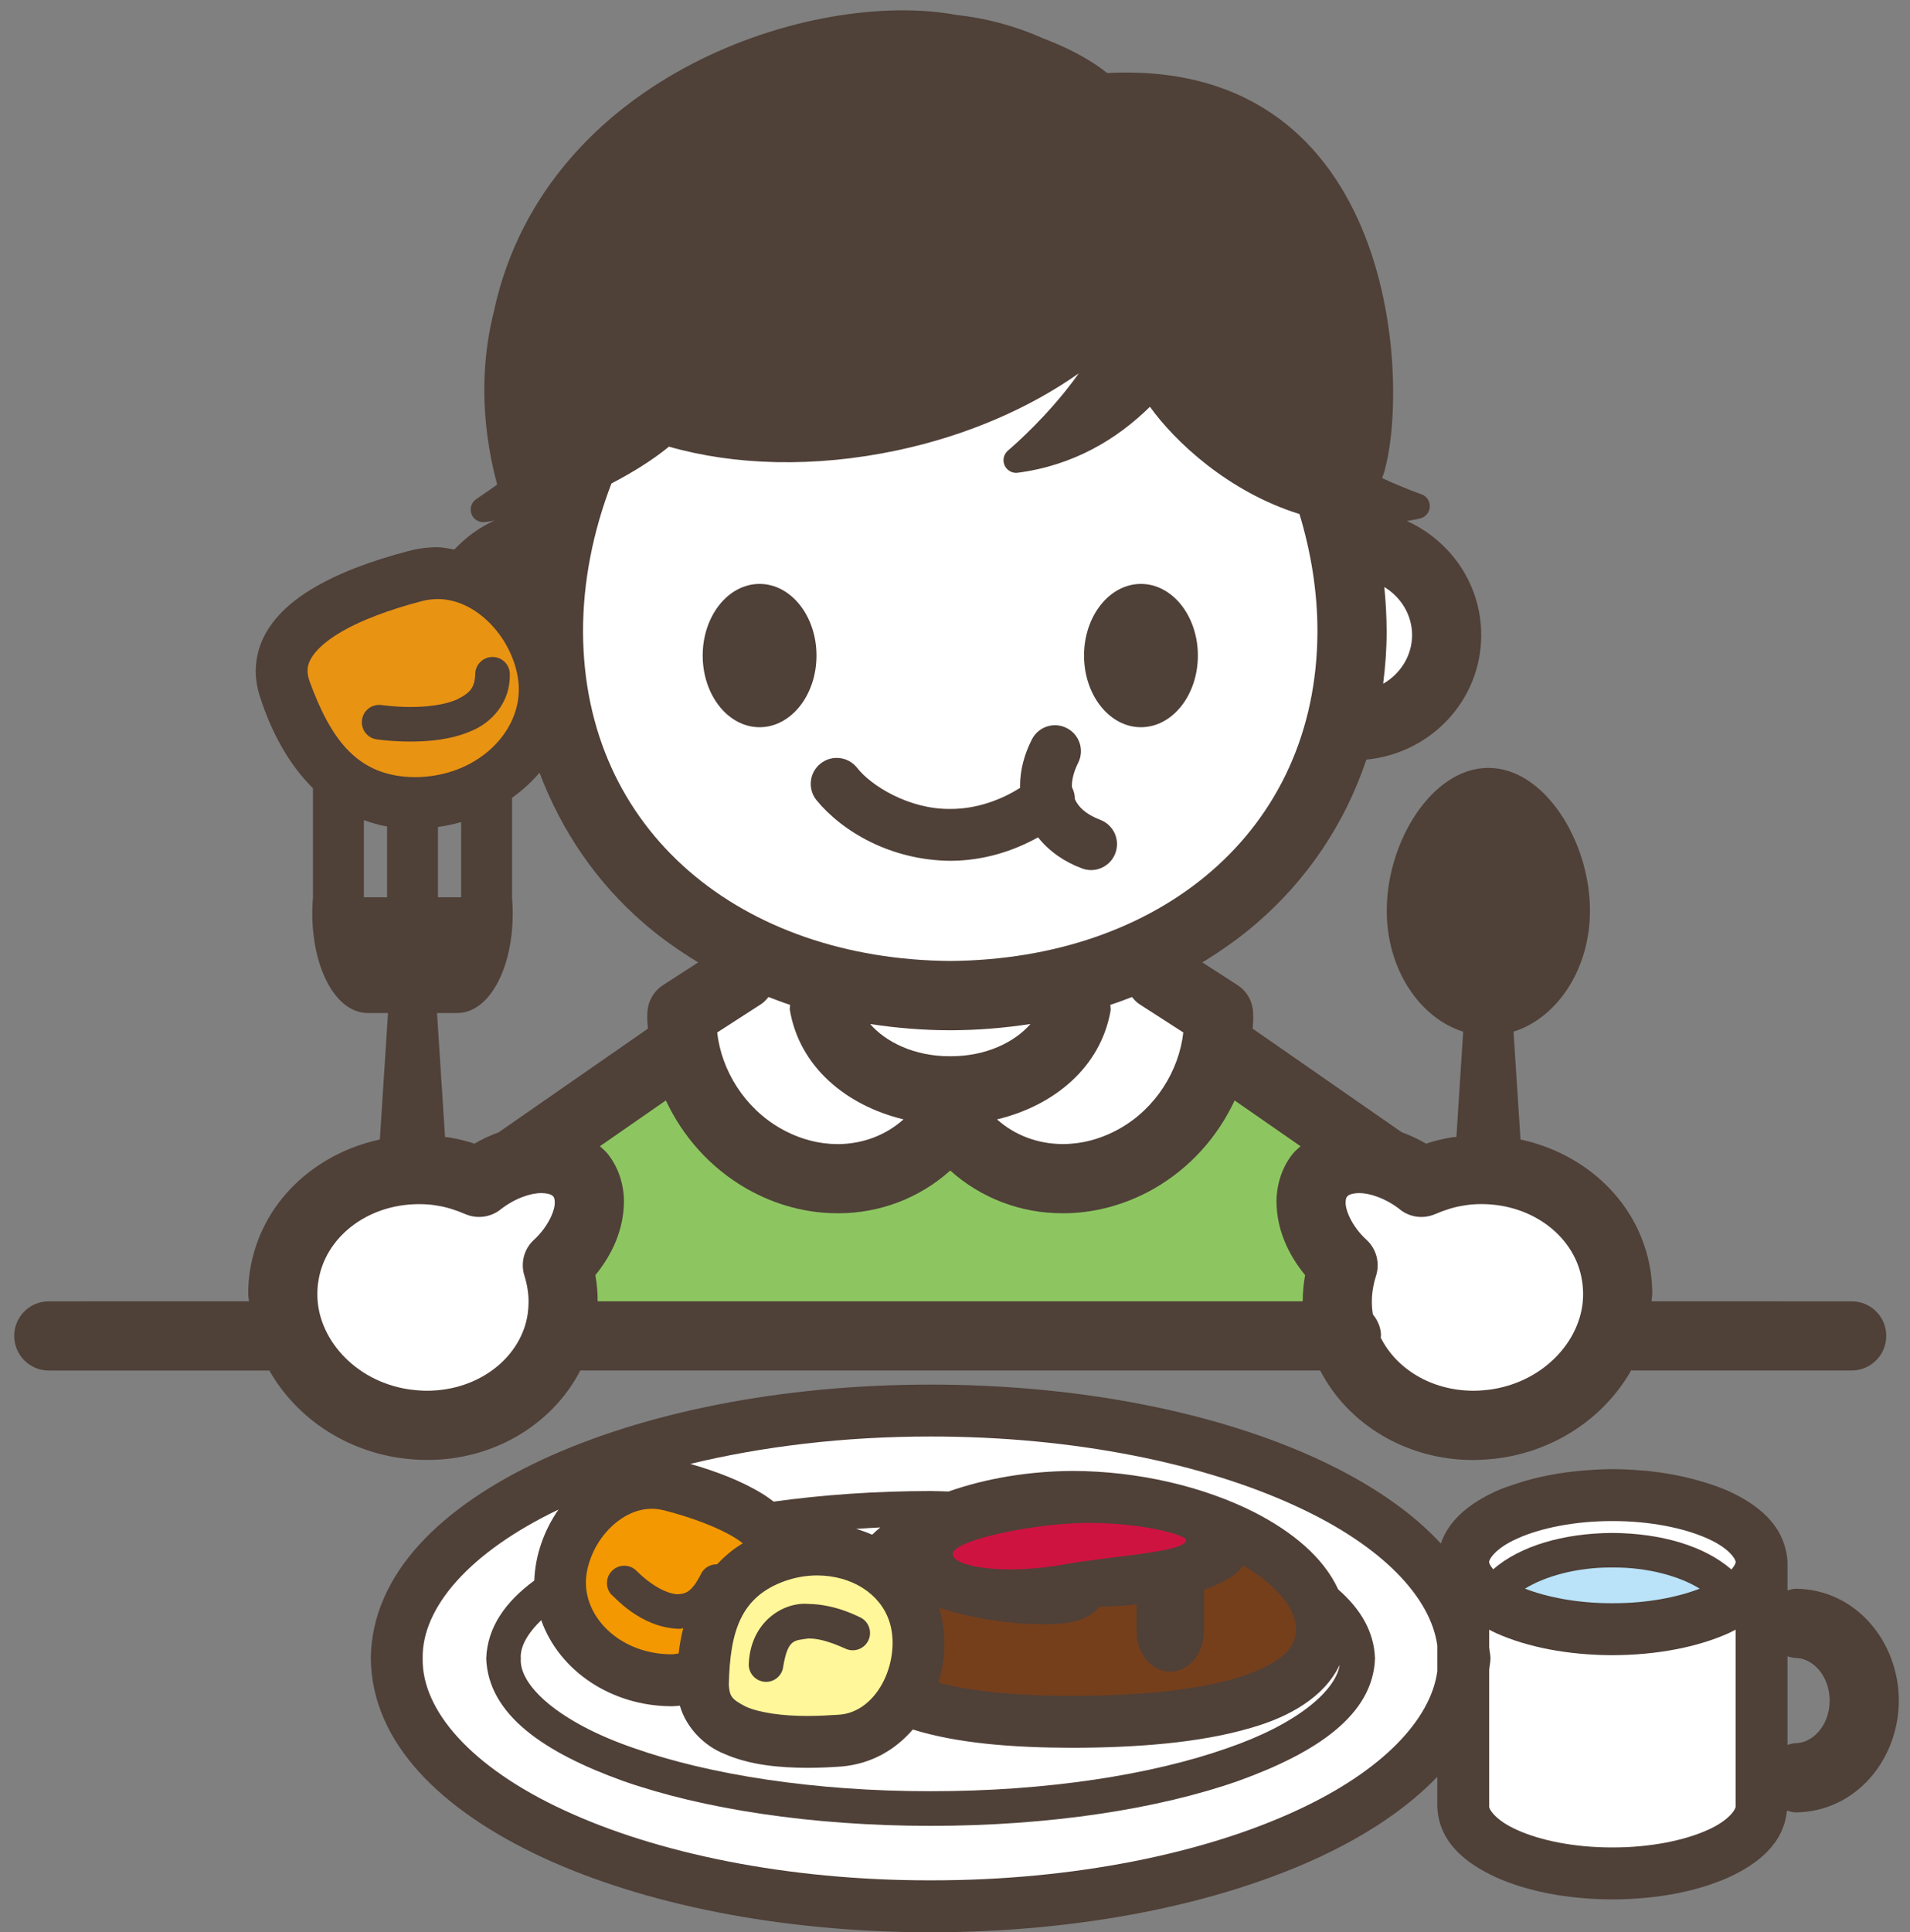 <?xml version="1.0" encoding="utf-8"?>
<!-- Generator: Adobe Illustrator 16.0.3, SVG Export Plug-In . SVG Version: 6.00 Build 0)  -->
<!DOCTYPE svg PUBLIC "-//W3C//DTD SVG 1.1//EN" "http://www.w3.org/Graphics/SVG/1.1/DTD/svg11.dtd">
<svg version="1.1" id="レイヤー_4" xmlns="http://www.w3.org/2000/svg" xmlns:xlink="http://www.w3.org/1999/xlink" x="0px"
	 y="0px" width="352px" height="356px" viewBox="0 0 352 356" enable-background="new 0 0 352 356" xml:space="preserve">
<rect x="0" y="0" width="352" height="356" fill="#808080" stroke="none"/>
<g>
	<g>
		<path fill="#4F4038" d="M341.263,239.754c-0.012-0.012-14.778-0.012-36.905-0.012c0.025-0.461,0.137-0.904,0.14-1.369
			c0-1.42-0.106-2.852-0.32-4.264c-2.004-12.589-11.939-21.576-23.96-24.173l-1.285-19.863c8.083-2.56,14.086-11.536,14.086-22.305
			c0-12.755-8.385-26.294-18.725-26.294c-10.346,0-18.725,13.539-18.725,26.294c0,10.769,6.001,19.745,14.087,22.305l-1.251,19.391
			c-0.237,0.037-0.451,0.012-0.691,0.056l-0.003-0.006c-1.743,0.268-3.377,0.684-4.905,1.188c-1.453-0.865-2.96-1.538-4.485-2.103
			l-27.474-19.087c0.028-0.58,0.119-1.152,0.119-1.737c-0.013-0.416-0.013-0.777-0.025-1.083c-0.041-2.13-1.124-4.077-2.914-5.224
			l-6.449-4.158c3.561-2.178,6.962-4.568,10.082-7.276c9.156-7.918,16.159-18.157,20.149-30.085
			c11.813-1.146,21.156-10.844,21.168-22.945c-0.01-9.399-5.665-17.374-13.711-21.022c0.832-0.155,1.649-0.255,2.49-0.473
			c1.003-0.262,1.712-1.139,1.75-2.173c0.037-1.032-0.61-1.961-1.588-2.285c-0.013-0.006-3.016-1.026-7.211-2.975
			c0.091-0.249,0.181-0.479,0.271-0.735c4.904-15.649,2.981-76.63-50.939-73.884c-2.348-1.88-6.077-4.227-11.927-6.437
			c-5.373-2.397-10.714-3.704-15.899-4.277c-0.005,0-0.005,0-0.012,0c-26.152-4.824-75.36,10.932-85.071,54.096l0.018,0.019
			c-2.393,9.201-2.822,20.032,0.468,32.421c-2.276,1.649-3.792,2.626-3.792,2.639c-0.909,0.573-1.301,1.699-0.958,2.728
			c0.331,0.933,1.22,1.556,2.198,1.556c0.08,0,0.162,0,0.242-0.007c0.635-0.068,1.224-0.187,1.83-0.286
			c-2.838,1.257-5.309,3.12-7.404,5.334c-1.021-0.168-2.017-0.398-3.087-0.423c-1.774,0-3.602,0.225-5.416,0.716
			c-6.138,1.618-12.621,3.829-17.971,7.104c-5.217,3.187-10.063,7.986-10.128,14.983c0,1.662,0.308,3.361,0.868,4.998
			c1.967,6.045,5.08,12.077,9.68,16.603v20.088c-0.94,11.286,3.554,21.32,10.122,21.32h3.707l-1.502,23.307
			c-12.015,2.589-21.935,11.584-23.939,24.159c-0.227,1.426-0.321,2.869-0.321,4.277c0.003,0.465,0.115,0.908,0.141,1.375H8.994
			c-3.528,0-6.374,2.845-6.374,6.375c0,3.517,2.846,6.375,6.374,6.375h40.644c4.721,8.315,13.344,14.454,23.745,16.065
			c1.805,0.269,3.57,0.405,5.363,0.405h0.122c11.93,0,22.858-6.375,28.078-16.479H243.3c5.217,10.104,16.154,16.491,28.106,16.491
			h0.09c1.78-0.013,3.557-0.149,5.297-0.405c10.467-1.624,19.126-7.8,23.845-16.153c0.14,0.013,0.258,0.08,0.4,0.08v-0.013h40.223
			c3.514,0,6.363-2.856,6.363-6.374C347.626,242.6,344.777,239.754,341.263,239.754z M71.336,165.31h-4.277v-14.218
			c1.357,0.491,2.764,0.914,4.277,1.176V165.31z M80.716,152.361c1.466-0.198,2.876-0.517,4.27-0.908v13.856h-4.27V152.361z
			 M122.228,181.469c-1.709,1.098-2.792,2.939-2.91,4.957c-0.041,0.572-0.028,1.014-0.028,1.332c0,0.584,0.091,1.17,0.118,1.755
			l-27.508,19.099c-1.515,0.565-3.013,1.232-4.457,2.091c-1.5-0.492-3.1-0.902-4.805-1.169c-0.215-0.038-0.408-0.02-0.62-0.051
			l-1.479-22.853h3.72c6.567,0,11.049-10.034,10.109-21.32v-18.333c1.885-1.356,3.601-2.882,5.058-4.625
			c4.099,10.882,10.642,20.318,19.16,27.683c3.119,2.714,6.524,5.104,10.087,7.276L122.228,181.469z"/>
		<path fill="#FFFFFF" d="M248.243,220.481c0.162-0.199,0.551-0.628,2.207-0.672h0.078c1.818,0,4.647,0.878,7.227,2.82
			c1.836,1.618,4.442,2.034,6.723,1.059c1.79-0.76,3.464-1.308,5.173-1.563l0.122-0.024c1.042-0.187,2.138-0.267,3.302-0.267
			c9.643,0.037,17.331,6.254,18.495,14.211c0.119,0.766,0.187,1.563,0.187,2.328c0.065,8.012-6.738,16.029-16.848,17.596
			c-1.152,0.157-2.313,0.257-3.411,0.257c-7.775-0.037-14.202-4.084-17.05-9.812c0.006-0.104,0.062-0.192,0.062-0.298
			c0-1.513-0.601-2.845-1.481-3.935c-0.009-0.055-0.031-0.1-0.037-0.149c-0.118-0.747-0.172-1.456-0.172-2.204
			c0-1.593,0.268-3.18,0.775-4.773c0.747-2.354,0.081-4.93-1.724-6.605c-2.795-2.539-3.959-5.627-3.878-6.952
			C248.004,220.83,248.126,220.644,248.243,220.481z"/>
		<path fill="#FFFFFF" d="M255.119,108.152c3.069,1.848,5.111,5.135,5.121,8.852c-0.009,3.797-2.145,7.14-5.332,8.964
			c0.389-3.125,0.647-6.312,0.641-9.605C255.54,113.623,255.393,110.878,255.119,108.152z"/>
		<path fill="#8DC661" d="M227.532,202.747l12.146,8.429c-0.517,0.485-1.068,0.909-1.516,1.494
			c-2.021,2.582-2.929,5.808-2.914,8.827c0.063,4.924,2.047,9.492,5.27,13.427c-0.279,1.563-0.433,3.175-0.439,4.818H110.148
			c0-1.638-0.146-3.25-0.426-4.812c3.212-3.935,5.198-8.498,5.264-13.434c0.025-3.007-0.872-6.231-2.945-8.865
			c-0.438-0.566-0.979-0.982-1.481-1.456l12.155-8.44c3.088,6.616,8.148,12.411,14.934,16.29c5.316,3.02,11.09,4.514,16.739,4.501
			h0.121c7.588,0,14.955-2.776,20.617-7.876c5.652,5.1,13.023,7.876,20.611,7.876h0.122c5.652,0.013,11.411-1.481,16.738-4.489
			C219.391,215.153,224.448,209.356,227.532,202.747z"/>
		<path fill="#FFFFFF" d="M166.506,206.227c-3.274,2.932-7.51,4.537-12.12,4.563c-3.42-0.013-7-0.903-10.446-2.846
			c-6.71-3.79-10.968-10.706-11.769-17.722l8.121-5.242c0.544-0.348,0.938-0.828,1.333-1.295c1.319,0.504,2.636,1.009,3.987,1.45
			c0,0.312-0.097,0.605-0.05,0.916C147.331,196.547,155.924,203.669,166.506,206.227z"/>
		<path fill="#FFFFFF" d="M204.622,185.143c1.357-0.448,2.677-0.945,3.996-1.457c0.399,0.467,0.788,0.947,1.333,1.295l8.124,5.234
			c-0.794,7.018-5.042,13.952-11.756,17.729c-3.461,1.942-7.056,2.833-10.461,2.833c-4.606-0.02-8.839-1.619-12.11-4.544
			c10.545-2.54,19.11-9.611,20.928-20.052C204.728,185.828,204.627,185.492,204.622,185.143z"/>
		<path fill="#FFFFFF" d="M175.131,194.598c-6.748,0.032-11.992-2.726-14.769-5.938c4.799,0.734,9.723,1.146,14.757,1.152
			c5.044-0.007,9.981-0.423,14.793-1.157C187.132,191.866,181.875,194.63,175.131,194.598z"/>
		<path fill="#FFFFFF" d="M112.688,89.072c3.917-2.042,7.536-4.283,10.602-6.785c11.995,3.442,26.751,3.945,42.124,0.672
			c12.979-2.77,24.412-7.844,33.407-14.181c-0.803,1.121-1.622,2.216-2.455,3.243c-5.298,6.593-10.595,10.957-10.583,10.975
			c-0.797,0.66-1.058,1.756-0.659,2.701c0.379,0.86,1.213,1.42,2.134,1.42c0.093,0,0.187-0.012,0.28-0.018
			c10.309-1.346,18.323-6.188,24.39-12.158c4.497,6.293,14.379,15.674,27.555,19.764c2.144,7.071,3.324,14.393,3.314,21.657
			c-0.106,37.008-29.348,60.388-67.677,60.681c-38.309-0.293-67.561-23.673-67.669-60.681
			C107.437,107.149,109.314,97.844,112.688,89.072z"/>
		<path fill="#E99313" d="M57.043,125.5c-0.268-0.777-0.346-1.375-0.361-1.879c-0.065-1.887,1.469-4.283,5.59-6.835
			c3.977-2.484,9.783-4.551,15.397-6.021c1.042-0.28,2.017-0.386,2.976-0.398h0.037c3.764,0,7.47,1.986,10.342,5.248
			c2.871,3.256,4.619,7.669,4.591,11.448c-0.027,8.36-8.111,16.085-19.16,16.116C65.97,143.087,61.058,136.449,57.043,125.5z"/>
		<path fill="#4F4038" d="M93.958,124.212c0-1.762-1.429-3.174-3.187-3.174c-1.763,0-3.188,1.412-3.188,3.174
			c-0.109,2.597-1.028,3.48-3.336,4.638c-2.282,1.039-5.722,1.413-8.576,1.401c-3.041,0-5.322-0.362-5.322-0.349
			c-1.749-0.262-3.374,0.934-3.629,2.682c-0.267,1.75,0.934,3.375,2.684,3.63c0.093,0.013,2.745,0.411,6.268,0.411
			c3.334-0.014,7.43-0.318,11.149-1.943C90.53,133.201,94.063,129.479,93.958,124.212z"/>
		<path fill="#FFFFFF" d="M58.49,238.373c0-0.804,0.053-1.563,0.172-2.26c1.176-8.025,8.867-14.23,18.494-14.268
			c1.164,0,2.26,0.068,3.331,0.255l0.105,0.024c1.712,0.256,3.396,0.804,5.176,1.563c2.085,0.896,4.519,0.615,6.337-0.747
			l0.028-0.025c2.78-2.21,5.789-3.132,7.66-3.106c1.631,0.044,2.033,0.455,2.195,0.647c0.118,0.168,0.239,0.361,0.251,1.04
			c0.081,1.325-1.096,4.426-3.878,6.966c-1.802,1.675-2.459,4.238-1.709,6.592c0.495,1.581,0.759,3.181,0.759,4.799
			c0,0.71-0.052,1.457-0.158,2.223c-1.177,7.917-8.852,14.105-18.507,14.149c-1.095,0-2.272-0.1-3.476-0.267
			C65.213,254.402,58.409,246.385,58.49,238.373z"/>
	</g>
	<path fill="#4F4038" d="M139.985,133.979c5.79,0,10.489-5.906,10.489-13.202c0-7.29-4.699-13.198-10.489-13.198
		c-5.796,0-10.483,5.908-10.483,13.198C129.502,128.072,134.189,133.979,139.985,133.979z"/>
	<path fill="#4F4038" d="M210.265,133.979c5.795,0,10.495-5.906,10.495-13.202c0-7.29-4.7-13.198-10.495-13.198
		c-5.79,0-10.483,5.908-10.483,13.198C199.782,128.072,204.475,133.979,210.265,133.979z"/>
	<g>
		<path fill="#4F4038" d="M150.468,147.413c4.736,5.776,13.688,11.086,24.673,11.179c6.163-0.018,11.656-1.811,16.16-4.324
			c2.082,2.619,4.934,4.555,8.093,5.719c0.554,0.212,1.123,0.313,1.683,0.313c1.933,0,3.754-1.184,4.47-3.101
			c0.935-2.483-0.32-5.229-2.789-6.163c-2.614-1.002-3.993-2.315-4.665-3.803c0.012-0.729-0.174-1.438-0.498-2.117
			c-0.006-0.093-0.056-0.174-0.056-0.273c0-1.214,0.348-2.684,1.161-4.307c1.188-2.354,0.227-5.236-2.12-6.407
			c-2.363-1.201-5.231-0.242-6.421,2.117c-1.373,2.695-2.173,5.622-2.173,8.597c0,0.093,0.025,0.192,0.029,0.287
			c-3.402,2.19-7.983,3.921-12.873,3.908c-7.566,0.094-14.626-4.264-17.215-7.619c-1.653-2.054-4.669-2.384-6.726-0.729
			C149.145,142.34,148.812,145.346,150.468,147.413z"/>
		<path fill="#4F4038" d="M330.961,292.703c-0.545,0-1.033,0.182-1.537,0.312v-5.203c-0.041-1.171-0.277-2.229-0.595-3.237
			c-1.478-4.7-5.683-7.762-10.277-9.866c-1.684-0.754-3.539-1.369-5.478-1.924c-3.007-0.853-6.263-1.481-9.746-1.812
			c-0.069-0.006-0.127-0.019-0.196-0.024c-0.133-0.013-0.277-0.013-0.415-0.019c-1.808-0.155-3.66-0.256-5.561-0.263
			c-1.747,0.007-3.437,0.107-5.105,0.237c-4.631,0.36-8.905,1.207-12.689,2.473c-1.243,0.41-2.479,0.826-3.602,1.331
			c-4.541,2.072-8.684,5.086-10.218,9.674c-5.556-6.038-13.319-11.212-22.45-15.463c-18.644-8.641-43.812-13.814-71.587-13.826
			c-27.767,0.012-52.943,5.186-71.575,13.826c-18.457,8.597-31.396,20.915-31.595,36.628c0.199,15.699,13.138,28.03,31.595,36.634
			c18.632,8.634,43.808,13.794,71.575,13.819c27.776-0.025,52.943-5.186,71.587-13.819c8.802-4.103,16.285-9.076,21.793-14.834
			v5.446c0.23,6.618,5.279,10.545,10.875,13.097c5.786,2.591,13.22,4.022,21.386,4.048c8.183-0.025,15.603-1.457,21.401-4.048
			c5.351-2.445,10.175-6.18,10.772-12.306c0.536,0.143,1.058,0.33,1.64,0.33c11.112-0.138,18.958-9.792,18.983-20.605
			C349.919,302.502,342.073,292.822,330.961,292.703z M330.961,321.152c-0.545,0-1.033,0.181-1.537,0.311v-16.314
			c0.504,0.13,0.992,0.311,1.537,0.311c2.827,0,6.185,2.932,6.241,7.85C337.146,318.209,333.788,321.152,330.961,321.152z"/>
		<path fill="#F39800" d="M111.741,282.24c2.382-2.701,5.391-4.282,8.392-4.27c0.747,0,1.538,0.104,2.394,0.323
			c4.777,1.245,9.705,3.025,13.022,5.085c0.532,0.33,0.934,0.642,1.354,0.953c-1.864,1.089-3.389,2.434-4.765,3.877
			c-1.236-0.037-2.434,0.648-2.982,1.836c-1.724,3.388-2.864,3.563-4.161,3.668c-1.364,0.043-3.439-0.896-5.017-2.048
			c-1.591-1.108-2.597-2.224-2.622-2.204c-1.205-1.276-3.225-1.339-4.498-0.124c-1.282,1.207-1.338,3.225-0.134,4.512v-0.018
			c0.309,0.112,5.112,5.981,12.271,6.25c0.083,0.006,0.167,0.006,0.255,0.006c0.221,0,0.439-0.093,0.66-0.112
			c-0.379,1.538-0.666,3.095-0.843,4.663c-0.448,0.043-0.843,0.143-1.323,0.148c-9.178-0.036-15.749-6.417-15.765-13.165
			C107.954,288.57,109.386,284.917,111.741,282.24z"/>
		<path fill="#FFF799" d="M163.842,298.567c0.43,1.216,0.656,2.647,0.656,4.159c-0.04,6.574-4.217,12.935-10.041,13.191
			c-1.886,0.13-3.8,0.224-5.633,0.224c-4.579,0.013-8.901-0.592-11.42-1.737c-2.543-1.338-2.932-1.848-3.091-3.952v-0.05
			c0.228-9.923,2.223-16.209,10.322-19.117c2.02-0.71,4.028-1.034,5.995-1.034C157.017,290.283,162.167,293.638,163.842,298.567z"/>
		<path fill="#4F4038" d="M138.005,306.35c-0.174,1.755,1.111,3.318,2.864,3.492c0.105,0.013,0.211,0.018,0.317,0.018
			c1.609,0,3-1.231,3.162-2.863c0.869-5.048,1.995-4.736,4.604-5.129c1.484-0.037,3.172,0.43,4.47,0.896
			c1.297,0.467,2.222,0.928,2.247,0.908c1.565,0.822,3.492,0.22,4.311-1.337c0.815-1.563,0.212-3.493-1.339-4.308h-0.015
			c-0.227-0.082-4.522-2.473-9.674-2.527C144.376,295.113,138.407,298.749,138.005,306.35z"/>
		<path fill="#FFFFFF" d="M157.776,281.673c1.494-0.08,2.95-0.206,4.466-0.267c-0.544,0.424-1.012,0.89-1.509,1.338
			C159.771,282.334,158.79,281.967,157.776,281.673z"/>
		<path fill="#FFFFFF" d="M123.743,314.348h0.184c0.476,0,0.906-0.073,1.363-0.099c1.251,4.251,4.635,7.47,8.246,8.895
			c4.659,2.037,9.972,2.528,15.288,2.553c2.154,0,4.283-0.105,6.331-0.249c5.612-0.516,9.938-3.181,13.072-6.811
			c8.195,2.547,18.309,3.344,29.392,3.369c11.604-0.025,23.396-0.865,32.858-3.654c6.944-1.961,13.57-5.591,16.421-11.642
			c-0.719,4.781-7.846,10.963-20.782,15.383c-13.775,4.849-33.175,7.931-54.608,7.911c-21.423,0.02-40.823-3.063-54.6-7.911
			c-13.99-4.78-21.302-11.647-20.925-16.546c-0.162-2.092,1.179-4.552,3.76-7.054C103.073,307.9,112.757,314.324,123.743,314.348z"
			/>
		<path fill="#753F1C" d="M173.067,296.196c6.707,2.235,15.693,3.404,22.13,2.951c3.735-0.261,6.088-1.481,7.576-3.182
			c0.137,0,0.277,0.007,0.411,0.007c2.023,0,4.152-0.163,6.288-0.398v4.961c0,4.108,2.773,7.444,6.194,7.444
			c3.42,0,6.194-3.336,6.194-7.444v-7.645c3.548-1.245,6.219-2.789,7.221-4.507c6.586,3.847,9.919,8.453,9.736,11.835
			c0.133,3.387-2.876,6.437-11.056,8.981c-7.856,2.341-19.045,3.249-30.142,3.237c-9.655,0.02-18.27-0.74-24.657-2.409
			c0.722-2.409,1.104-4.893,1.092-7.302C174.054,300.517,173.711,298.326,173.067,296.196z"/>
		<path fill="#FFFFFF" d="M264.886,307.912c-1.214,8.87-10.06,18.308-25.812,25.59c-16.97,7.889-40.999,12.948-67.569,12.924
			c-26.559,0.024-50.588-5.035-67.557-12.924c-17.156-7.931-26.238-18.432-26.051-27.955c-0.184-9.325,8.568-19.559,25.024-27.428
			c-2.684,3.872-4.292,8.453-4.452,13.073c-5.341,3.927-8.652,8.608-8.861,14.354c0.377,10.377,10.686,17.336,25.183,22.56
			c14.716,5.167,34.677,8.272,56.716,8.284c22.049-0.012,41.997-3.117,56.713-8.284c14.498-5.224,24.822-12.183,25.183-22.56
			c-0.172-4.968-2.676-9.133-6.776-12.713c-2.772-6.019-8.587-10.675-15.335-14.156c-9.462-4.816-21.564-7.654-33.674-7.68
			c-8.148,0.063-15.97,1.387-22.802,3.791c-1.114-0.02-2.185-0.088-3.309-0.088c-10.212,0.007-19.929,0.71-28.924,1.949
			c-0.666-0.492-1.329-0.99-2.017-1.406c-4.024-2.478-8.721-4.209-13.346-5.541c13.191-3.194,28.258-5.055,44.285-5.042
			c26.571-0.02,50.6,5.035,67.569,12.935c15.751,7.284,24.598,16.714,25.812,25.586V307.912z"/>
		<path fill="#FFFFFF" d="M319.862,332.793c0.106,0.269-0.871,2.465-5.223,4.383c-4.167,1.873-10.486,3.212-17.492,3.187
			c-7.002,0.025-13.325-1.313-17.477-3.187c-4.364-1.918-5.341-4.114-5.223-4.383v-25.161c0.062-0.704,0.23-1.37,0.24-2.085
			c-0.01-0.717-0.178-1.383-0.24-2.086v-3.213c0.436,0.225,0.868,0.449,1.313,0.654c5.792,2.583,13.22,4.016,21.396,4.047
			c8.176-0.031,15.6-1.464,21.395-4.047c0.442-0.205,0.874-0.43,1.311-0.654V332.793z"/>
		<path fill="#BAE3F9" d="M281.04,292.686c3.583-2.216,9.45-3.959,16.096-3.896c6.647-0.063,12.53,1.674,16.109,3.902
			c-4.111,1.588-9.786,2.702-16.088,2.677C290.826,295.394,285.152,294.272,281.04,292.686z"/>
		<path fill="#FFFFFF" d="M319.087,289.155c-4.986-4.345-12.933-6.673-21.952-6.735c-9.002,0.063-16.96,2.373-21.95,6.698
			c-0.561-0.672-0.787-1.188-0.737-1.313c-0.116-0.269,0.865-2.46,5.223-4.37c4.152-1.874,10.474-3.219,17.477-3.2
			c7.006-0.019,13.325,1.326,17.492,3.2c4.345,1.91,5.326,4.102,5.223,4.37C319.909,287.93,319.679,288.465,319.087,289.155z"/>
	</g>
	<path fill="#CF1340" d="M218.585,283.736c0,2.253-14.092,2.965-22.25,4.448c-11.587,2.106-20.766,0.399-20.766-1.854
		c0-2.252,11.125-4.821,20.395-5.563C207.702,279.831,218.585,282.622,218.585,283.736z"/>
</g>
</svg>
